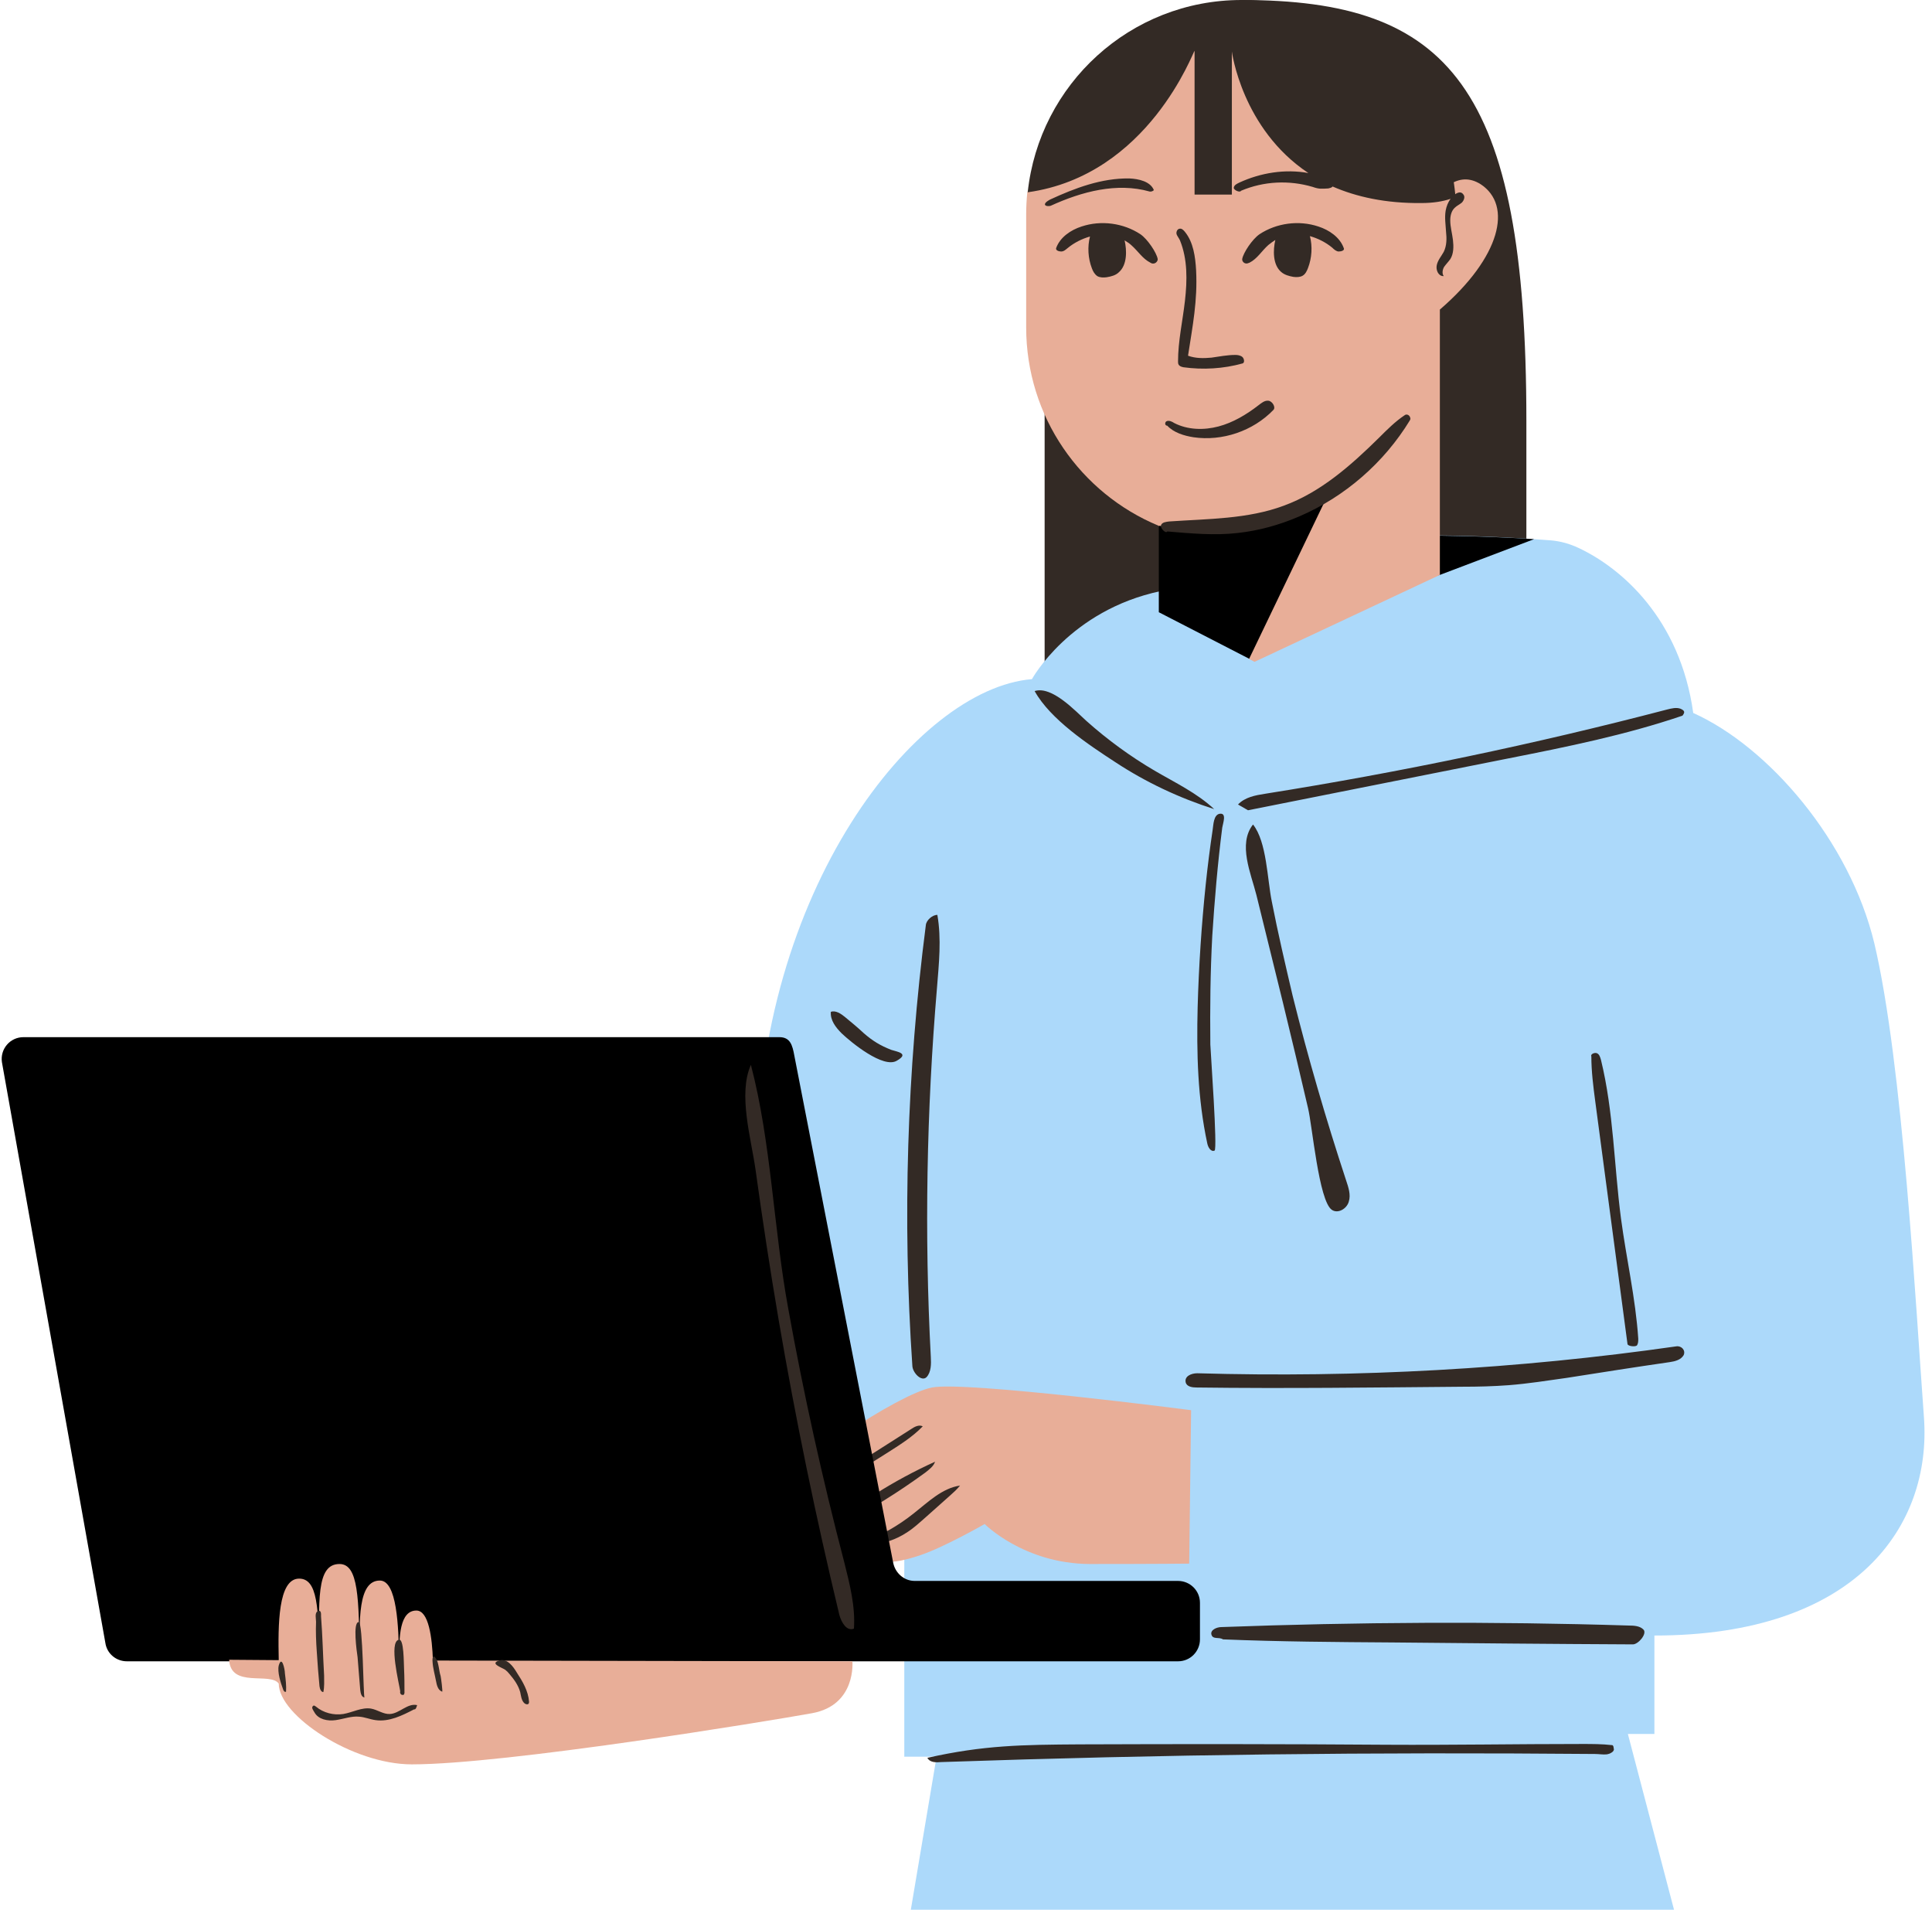 <?xml version="1.0" encoding="UTF-8" standalone="no"?><svg xmlns="http://www.w3.org/2000/svg" xmlns:xlink="http://www.w3.org/1999/xlink" fill="#000000" height="496.6" preserveAspectRatio="xMidYMid meet" version="1" viewBox="-0.5 0.0 502.5 496.6" width="502.5" zoomAndPan="magnify"><g id="change1_1"><path d="M322.4,0c53.8,0,74.1,22,74.1,109.5c0,59.5,0,86.6,0,86.6H271.2V88.7L322.4,0z" fill="#332a25"/></g><g id="change2_1"><path d="M429.7,450.9h-6.8l12,45.7H236.4l6.7-39.8h-8.4v-61l-38.4-92.1c0-71.9,41.4-124.6,71.6-127.1 c0,0,9.8-17.9,33.5-22.9l42.6-2.6c-9-5.4-14.9-9.1-14.9-9.1c27.1-4.5,62.2-2.4,73.6-1.5c2.6,0.2,5.1,0.9,7.4,2 c11.1,5.2,26.4,18.4,29.8,42.9c0,0,0,0,0,0c19.6,8.8,40.7,33.3,47.1,59.9c7.4,31.2,10.8,94.8,12.9,123.2s-17.7,56.8-70.1,56.8V450.9 z" fill="#acd9fa"/></g><g id="change3_1"><path d="M398.5,140.2l-24.5,9.3l-22.4,4.9l-7.7-14.1C364.9,138.5,387.1,139.5,398.5,140.2z" fill="#000000"/></g><g id="change4_1"><path d="M309.3,366.7l-0.5,39.9c0,0-8.8,0.1-25.9,0.1c-17.1-0.1-27.3-10.4-27.3-10.4s-10.6,6.1-17,8.2 c-6.4,2.1-13.4,3.4-11.5-3.9c-7.1,2.1-10.9-1.7-10.3-4.3c-7.7,0.2-8.4-6.7-8.4-6.7s-3.4,1.3-3.8-3.3c-0.4-4.6,28.5-23.8,37.3-25.5 S309.3,366.7,309.3,366.7z M384.6,47.9c-3-1.9-5.7-1.4-7.9,0c-8.5-19.1-26.6-45.1-54.3-45.1l-1.4-0.7c-28.9,0-45.8,25.4-54.3,47.9 c-0.2,1.9-0.3,3.9-0.3,5.9v29.2c0,23.3,14.2,43.2,34.4,51.6l23.5,34.6l1.5,0.8l48.2-22.6v-69C389.8,66.9,393,53.4,384.6,47.9z" fill="#e8ae98"/></g><g id="change1_2"><path d="M237.2,393.5c3.7-2.9,7.3-6.5,12-7.2c-0.8,1-1.7,1.8-2.6,2.6c-2.1,1.9-4.3,3.8-6.4,5.7c-1.6,1.4-3.2,2.9-5,4 c-2.6,1.7-5.6,2.7-8.7,3.1c-0.2,0-0.3-1.2-0.2-1.3c0.2-0.4,0.6-0.4,0.9-0.7c1-0.7,2.4-1.2,3.5-1.8 C233,396.6,235.2,395.1,237.2,393.5z M227.3,388.4c-2.4,1.5-4.8,3.2-7.2,4.9c-0.8,0.6-2.9,1.6-3.4,2.4c-0.6,1.1,0.3,1.4,1.5,0.8 c7.7-3.9,15-8.5,22-13.6c1-0.8,2.1-1.6,2.5-2.8C237.4,382.5,232.2,385.3,227.3,388.4z M210.3,388c-0.5,0.3-2.4,1.2-1.6,2 c0.6,0.6,3.5-1.4,4.1-1.7c5.9-3.2,11.6-6.8,17.3-10.4c3.3-2.1,6.7-4.2,9.4-7c-1-0.5-2.1,0.1-3,0.7c-6,3.8-11.9,7.6-17.9,11.4 C215.9,384.8,213.1,386.4,210.3,388z" fill="#332a25"/></g><g id="change3_2"><path d="M237.4,411.1h68.5c3.1,0,5.7,2.5,5.7,5.7v9.5c0,3.1-2.5,5.7-5.7,5.7h-70.1H135.4H32.5c-2.8,0-5.2-2-5.6-4.8 l-26.9-151c-0.5-3.4,2.1-6.5,5.6-6.5h196.6c2.8,0,3.4,2,3.9,4.8l25.7,131.8C232.3,409,234.6,411.1,237.4,411.1z M345.1,128.2 c-24.2,12.6-44.2,8.5-44.2,8.5v22.5l23.5,12.1L345.1,128.2z" fill="#000000"/></g><g id="change4_2"><path d="M72,431.7c-0.2-9.1-0.2-21.2,5.3-21.2c4.8,0,5.1,7.5,5.2,21.2l0.1,0c-0.2-15.5-0.9-25,5.2-25 c4.9,0,5.1,8.7,5.2,25l0.1,0c-0.2-10.5-0.5-20.7,5.2-20.7c4.4,0,4.9,11.6,5,20.8l0.1,0c-0.2-6.3,0.1-13,4.4-13c3.2,0,4.1,7,4.3,13 l109.1,0.2c0,0,1.1,11.4-10.5,13.5c-11.6,2.1-79.8,13.3-104.1,13.3c-15.4,0-34.6-12.7-34.6-21c-2.2-3.1-12.5,1.3-12.9-6.2L72,431.7z" fill="#e8ae98"/></g><g id="change1_3"><path d="M266.8,50c3-28.1,26.7-50,55.6-50c29,0,52.9,22.2,55.6,50.5c0.1-0.1,0.2-0.1,0.3-0.2 c0.8-0.4,1.4-0.4,1.9,0.4c0.4,0.6,0,1.5-0.5,2c-0.6,0.5-1.3,0.8-1.8,1.3c-0.9,0.8-1.2,2.1-1.2,3.3c0,1.7,0.5,3.4,0.7,5.1 s0.2,3.6-0.7,5c-0.5,0.7-1.1,1.3-1.6,2c-0.4,0.7-0.6,1.7-0.1,2.4c-0.2,0,0.1,0-0.1,0c-1.3,0-2-1.6-1.7-2.9c0.3-1.3,1.2-2.3,1.8-3.4 c0.8-1.6,0.8-3.5,0.6-5.3c-0.1-1.8-0.4-3.6-0.1-5.4c0.2-1.1,0.6-2.2,1.3-3.1c-2.1,0.7-4.6,1.1-7.6,1.1c-9.3,0.1-16.9-1.6-23.1-4.3 c-0.2,0.3-0.7,0.4-1.1,0.5c-1.8,0.1-2.4,0.2-4.1-0.4c-6.1-1.8-12.7-1.5-18.6,1c-0.3,0.6-2-0.2-1.9-0.8c0.1-0.7,0.8-1,1.4-1.3 c5.6-2.6,12-3.6,18-2.5c-17.3-11.5-19.9-31.6-19.9-31.6v37.2h-9.7V13.2C309.9,13.2,298.3,45.6,266.8,50z M103.8,440.6 c0.2,0.2,0.7,0.2,0.8,0c0-0.1,0-0.2,0.1-0.3c0-2.1,0-4.2-0.1-6.2c-0.1-1.6,0-8.2-1.4-7.7c-2.6,0.6,0.1,11.4,0.4,13.4 C103.5,440.1,103.6,440.4,103.8,440.6z M310.6,70.3c-0.2-3.5-0.7-7.3-2.9-10c-0.4-0.5-0.9-1-1.5-0.8c-0.5,0.1-0.8,0.8-0.7,1.3 c0.1,0.5,0.7,1.2,0.9,1.7c2,4.9,1.9,10.4,1.3,15.7c-0.6,5.3-1.8,10.5-1.8,15.8c0,0.3,0,0.6,0.2,0.9c0.3,0.4,0.8,0.5,1.2,0.6 c5.1,0.7,10.4,0.4,15.4-1c0.6-0.2,0.4-1.3-0.1-1.7c-0.5-0.4-1.2-0.5-1.8-0.5c-2.1,0-4.1,0.4-6.2,0.7c-2.1,0.2-4.2,0.2-6.1-0.5 C309.7,84.7,311,78.2,310.6,70.3z M268.6,179.7c4.1,7.4,14.1,14,21,18.5c7.9,5.2,16.6,9.3,25.7,12.2c-4.5-4.2-10.2-6.9-15.5-10 c-6.3-3.7-12.2-8-17.7-12.9C279.1,184.8,273.1,178.3,268.6,179.7z M347.7,65.4c0.7,0,1.6-0.3,1.3-0.9c-1-2.8-3.8-4.7-6.6-5.6 c-5.1-1.7-10.9-0.9-15.3,2c-1.9,1.3-4.2,4.8-4.5,6.4c-0.1,0.5,0.3,1.1,0.9,1.2c0.3,0.1,0.7-0.1,1-0.2c2-1,3.2-3.1,4.9-4.6 c0.6-0.5,1.2-0.9,1.8-1.3c-0.6,2.6-0.7,6.4,1.5,8.3c0.9,0.8,2.1,1.1,3.2,1.3c0.8,0.1,1.7,0.1,2.4-0.3c0.7-0.4,1.1-1.2,1.4-2 c1-2.6,1.2-5.6,0.5-8.3c2.1,0.6,4.1,1.6,5.8,3C346.5,64.9,347.1,65.4,347.7,65.4z M337.4,134.3c11.9-5.1,22.1-14,28.8-25 c0.1-0.2,0.2-0.4,0.1-0.6c0,0,0,0,0,0c-0.1-0.7-0.9-1.2-1.5-0.7c-2.4,1.6-4.5,3.7-6.6,5.8c-7.3,7.2-15.2,14.2-24.8,17.7 c-9.4,3.5-19.7,3.4-29.8,4.1c-0.8,0.1-1.8,0.2-2.1,0.9c-0.4,0.7,1.2,2.4,1.6,1.7c6.1,0.5,12.2,1.1,18.3,0.4 C326.9,138,332.3,136.5,337.4,134.3z M293.2,46.4c-7.2-0.1-14.1,2.5-20.6,5.5c-0.5,0.3-1.1,0.6-1.3,1.1c-0.2,0.6,0.9,0.7,1.5,0.5 c8.1-3.7,17.2-6.1,25.7-3.7c0.3,0.1,1-0.1,1.1-0.4C298.7,47.2,295.7,46.5,293.2,46.4z M321.5,209.2l2.6,1.5 c22.6-4.5,45.2-9,67.8-13.5c15.2-3,30.5-6.1,45.2-11.1c0.7-0.9,0.6-1.3-0.5-1.8c-1.1-0.4-2.3-0.1-3.5,0.2 c-34.4,9-69.3,16.3-104.5,21.9C326,206.8,323.3,207.3,321.5,209.2z M330.3,234.5c-1.2-5.8-1.3-15.6-4.9-20.1 c-4,5.1-0.5,12.8,0.9,18.4c2.3,9.3,4.6,18.7,6.9,28c2.2,9.1,4.4,18.2,6.5,27.3c1.1,4.4,2.8,24.2,6.2,26.5c1.6,1.1,3.9-0.3,4.4-2.1 c0.6-1.8-0.1-3.8-0.7-5.6c-5.2-15.8-9.9-31.9-13.9-48C333.8,250.8,331.9,242.7,330.3,234.5z M415.9,275.6c-0.2-0.7-0.4-1.4-1-1.7 c-0.6-0.3-1.8,0.2-1.5,0.8c0,3.9,0.5,7.8,1,11.6c2.8,21.1,5.6,42.2,8.4,63.2c0.1,0.6,2.2,0.8,2.5,0.3c0.3-0.5,0.3-1.1,0.3-1.7 c-0.7-10.5-3.1-20.8-4.5-31.3C419.3,303.1,419.2,289.1,415.9,275.6z M298.7,68.3c0.3,0.2,0.6,0.3,1,0.2c0.5-0.1,1-0.7,0.9-1.2 c-0.3-1.6-2.6-5.1-4.5-6.4c-4.4-2.9-10.2-3.7-15.3-2c-2.8,0.9-5.6,2.8-6.6,5.6c-0.2,0.6,0.7,0.9,1.3,0.9c0.7,0,1.2-0.5,1.7-0.9 c1.7-1.4,3.7-2.4,5.8-3c-0.7,2.7-0.5,5.7,0.5,8.3c0.3,0.8,0.7,1.5,1.4,2c0.7,0.4,1.6,0.4,2.4,0.3c1.2-0.2,2.4-0.5,3.2-1.3 c2.2-1.9,2.1-5.7,1.5-8.3c0.6,0.4,1.3,0.8,1.8,1.3C295.5,65.3,296.7,67.3,298.7,68.3z M317.4,215.2c0.2-1.2,1.2-3.8-0.6-3.6 c-1.7,0.2-1.7,3-1.9,4.2c-0.7,4.7-1.3,9.4-1.8,14.2c-1.1,10.6-1.8,21.2-2.1,31.9c-0.3,11.9,0,23.8,2.5,35.4c0.2,1,0.9,2.3,1.9,1.9 c0.8-0.3-1-25.1-1.1-27.6c-0.1-9.4,0-18.8,0.5-28.2C315.4,234.1,316.2,224.6,317.4,215.2z M303,109.5c-0.6,0.2-0.6,1.2,0.1,1.2 c1.7,1.8,4.3,2.6,6.8,3c7.5,1.1,15.5-1.6,20.8-7.1c0.7-0.7-0.3-2.3-1.3-2.4c-1-0.1-1.8,0.6-2.6,1.2c-3.1,2.4-6.6,4.5-10.4,5.5 s-8,0.9-11.5-0.9C304.3,109.6,303.6,109.3,303,109.5z M204.5,340.2c-3.8-20.7-4.4-43.1-9.7-63.3c-3.4,7.6,0.1,19.3,1.2,27.2 c1.8,13,3.8,26.1,6,39c4.4,25.8,9.7,51.4,15.8,76.8c0.5,1.9,1.9,4.4,3.8,3.6c0.4-5.8-1.1-11.6-2.5-17.2 C213.4,384.5,208.5,362.4,204.5,340.2z M241.6,352.9c-1.7-32-1.1-64.1,1.6-96c0.5-6.3,1.2-12.7,0.1-19c-1.3,0-2.9,1.4-3,2.7 c-4.9,38-6.1,76.4-3.5,114.6c0.1,1.8,2.4,4.2,3.7,2.9C241.7,356.8,241.7,354.7,241.6,352.9z M231.3,273c-2.8-1.1-4.8-2.3-7.1-4.3 c-1.6-1.5-3.3-2.9-5-4.3c-1-0.8-2.3-1.7-3.6-1.3c-0.2,2.2,1.3,4.1,2.8,5.6c2.4,2.3,10.9,9.3,14.4,7.1 C236.1,273.9,232.8,273.5,231.3,273z M418.8,453.8c-2.6-0.3-5.2-0.3-7.8-0.3c-16.8,0-34,0.3-50.9,0.2c-26.6-0.2-53.1-0.2-79.7-0.1 c-15,0.1-25,0.2-39.7,3.5c0.7,1.3,2.3,1.2,3.7,1.1c58.3-2,111.6-2.6,169.9-2.1c1.1,0,2.1,0.2,3.1,0.1c0.5-0.1,0.9-0.2,1.3-0.5 c0.4-0.2,0.7-0.7,0.5-1.1C419.2,454.3,419.1,453.8,418.8,453.8z M423.1,422.7c-35.3-1.1-70.6-0.9-105.9,0.4c-1.3,0-3,0.8-2.6,2 c0.4,1.3,1.9,0.5,3,1.2c14.7,0.6,29.3,0.7,44,0.8c20.9,0.2,41.7,0.4,62.6,0.5c1.4,0,3.7-2.7,2.8-3.8 C426.1,422.8,424.5,422.7,423.1,422.7z M435.5,350.1c-41.2,5.9-83,8.2-124.6,7c-1.6,0-3.4,0.8-3,2.4c0.3,1.1,1.7,1.3,2.8,1.3 c23.1,0.3,46.2,0,69.3-0.2c4,0,7.9-0.1,11.9-0.4c5.1-0.4,10.1-1.2,15.1-1.9c8.9-1.4,17.8-2.8,26.8-4.1c1.4-0.2,2.9-0.6,3.6-1.8 C438,351.1,436.8,349.9,435.5,350.1z M133.9,434.9c-0.9-1.5-2.5-3.8-4.6-3.1c-2.5,0.8,0.7,1.8,1.6,2.4c0.4,0.3,0.8,0.7,1.1,1.1 c1.2,1.4,2.3,2.9,2.8,4.7c0.2,0.9,0.3,2,0.9,2.7c0.3,0.4,1,0.7,1.3,0.3c0.1-0.2,0.1-0.3,0.1-0.5 C136.9,439.7,135.4,437.2,133.9,434.9z M81.9,429.6c0.2,3,0.4,5.9,0.7,8.9c0.1,0.7,0.4,1.5,1,1.5c0.3-1.4,0.2-2.9,0.2-4.3 c-0.3-5.1-0.4-10.3-0.8-15.4c0-0.6,0.1-1.8-0.9-1.3c-0.8,0.4-0.4,2-0.4,2.7C81.6,424.2,81.7,426.9,81.9,429.6z M72,433.1 c-0.4,1.7,0.5,4.5,1.1,6.1c0.1,0.4,0.4,0.9,0.8,0.7c0.1-1.6-0.1-3.2-0.3-4.8C73.6,434.1,72.8,430.3,72,433.1z M100.9,445.7 c-1.7,0.1-3.2-1.1-4.9-1.4c-2.4-0.4-4.8,1-7.2,1.4c-2.5,0.4-5.2-0.3-7.1-1.9c-0.1-0.1-0.3-0.2-0.5-0.3c-0.3,0-0.5,0.3-0.5,0.6 s0.5,1,0.6,1.2c1,1.8,3.4,2.3,5.5,2s4.1-1.1,6.1-0.9c1.5,0.1,2.8,0.7,4.3,0.9c3.5,0.5,6.9-1.2,10-2.8c0.5,0.1,0.6-0.6,0.8-1.1 C105.5,442.8,103.4,445.6,100.9,445.7z M112.9,431.3c-0.7-1.1-1-0.4-0.9,0.8c0.1,1.7,0.6,3.4,0.9,5c0.2,1.1,0.5,2.4,1.6,2.8 c0.2,0.1-0.3-3.7-0.4-4.1C113.7,434.7,113.6,432.2,112.9,431.3z M93.2,439.5c0.1,0.8,0.3,1.8,1.1,1.9c-0.3-0.1-0.4-19.6-1.5-19.6 c-1.6,0-0.5,7.8-0.3,9.1C92.7,433.8,93,436.7,93.2,439.5z" fill="#332a25"/></g></svg>